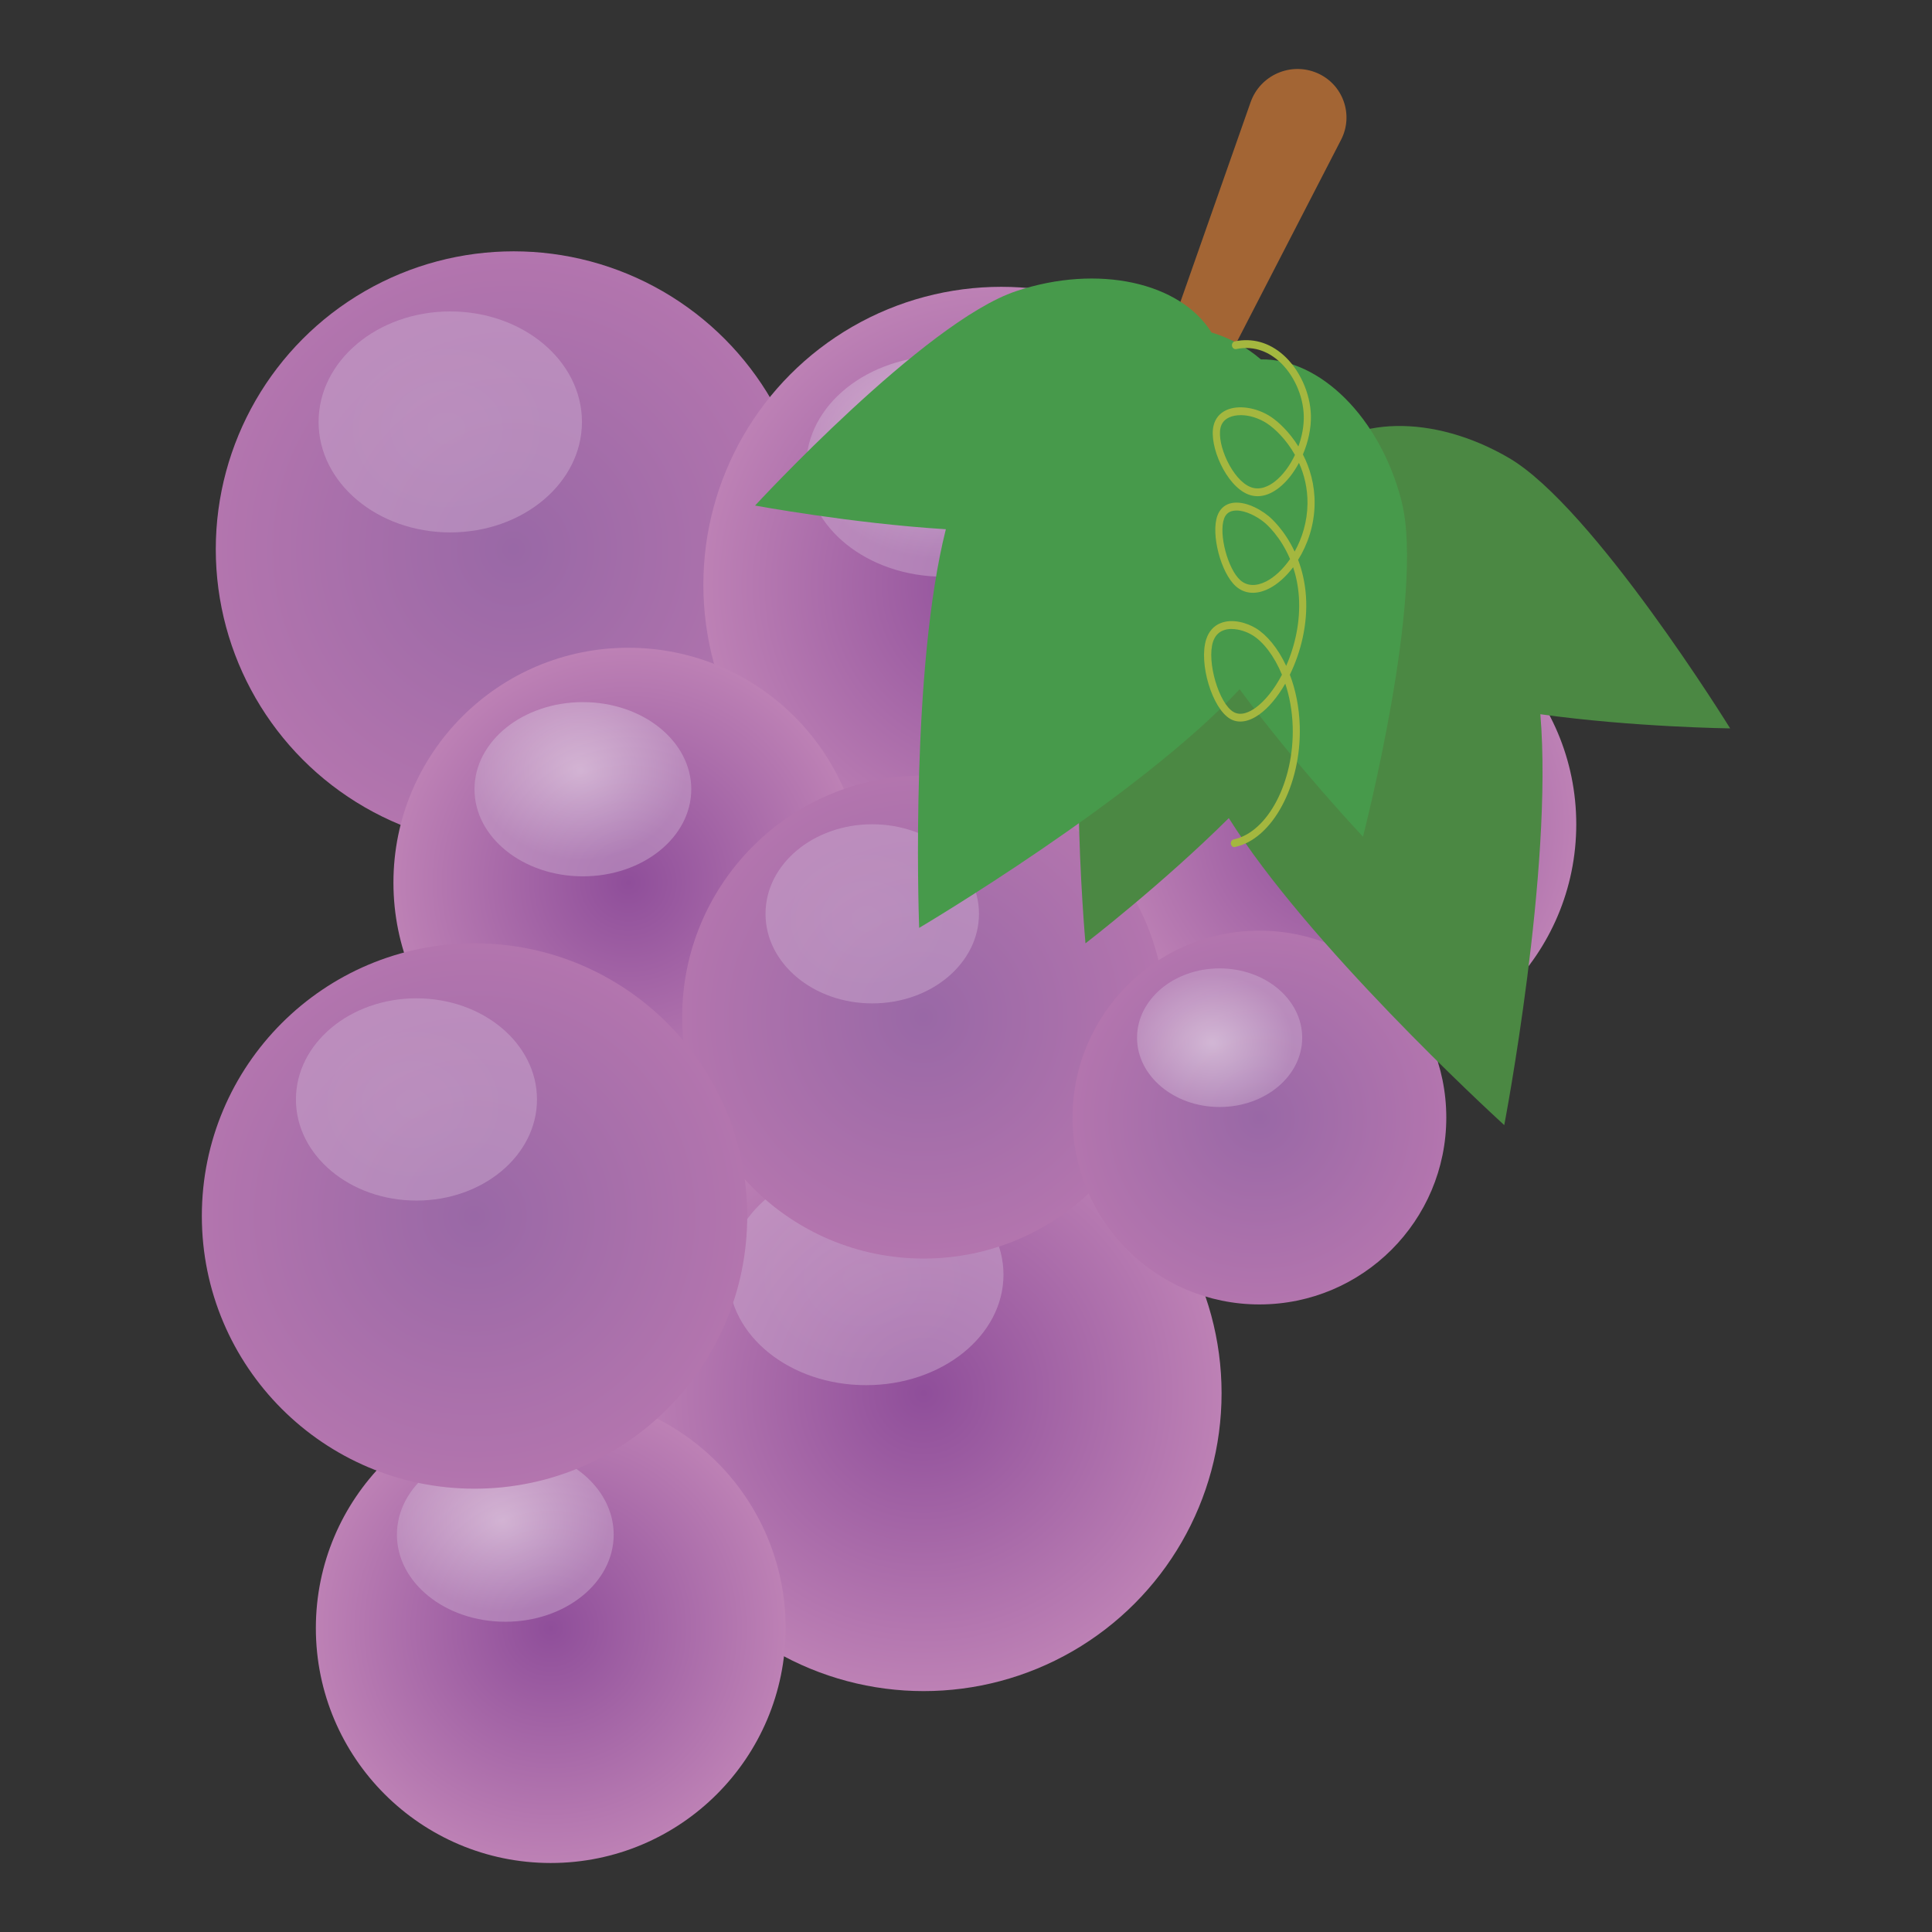 <?xml version="1.0" encoding="UTF-8"?>
<svg id="_レイヤー_1" data-name="レイヤー_1" xmlns="http://www.w3.org/2000/svg" xmlns:xlink="http://www.w3.org/1999/xlink" viewBox="0 0 700 700">
  <rect x="0" y="0" width="700" height="700" fill="#333333" stroke="none"/>
  <defs>
    <style>
      .cls-1 {
        fill: url(#_名称未設定グラデーション_1054);
      }

      .cls-2 {
        fill: url(#_名称未設定グラデーション_1054-3);
      }

      .cls-3 {
        fill: url(#_名称未設定グラデーション_1054-4);
      }

      .cls-4 {
        fill: url(#_名称未設定グラデーション_1054-2);
      }

      .cls-5 {
        fill: url(#_名称未設定グラデーション_1054-5);
      }

      .cls-6 {
        fill: #4b8843;
      }

      .cls-7 {
        fill: url(#_名称未設定グラデーション_914-2);
      }

      .cls-8 {
        fill: url(#_名称未設定グラデーション_914-3);
      }

      .cls-9 {
        fill: url(#_名称未設定グラデーション_914-4);
      }

      .cls-10 {
        fill: #479a4b;
      }

      .cls-11 {
        fill: url(#_名称未設定グラデーション_1056-2);
      }

      .cls-11, .cls-12, .cls-13, .cls-14, .cls-15, .cls-16, .cls-17, .cls-18, .cls-19 {
        fill-opacity: .5;
      }

      .cls-12 {
        fill: url(#_名称未設定グラデーション_1056-4);
      }

      .cls-13 {
        fill: url(#_名称未設定グラデーション_1056-3);
      }

      .cls-14 {
        fill: url(#_名称未設定グラデーション_961);
      }

      .cls-20 {
        fill: #a36534;
      }

      .cls-21 {
        fill: url(#_名称未設定グラデーション_914);
      }

      .cls-22 {
        fill: #a4b73f;
      }

      .cls-15 {
        fill: url(#_名称未設定グラデーション_961-2);
      }

      .cls-16 {
        fill: url(#_名称未設定グラデーション_961-3);
      }

      .cls-17 {
        fill: url(#_名称未設定グラデーション_961-5);
      }

      .cls-18 {
        fill: url(#_名称未設定グラデーション_961-4);
      }

      .cls-19 {
        fill: url(#_名称未設定グラデーション_1056);
      }
    </style>
    <radialGradient id="_名称未設定グラデーション_914" data-name="名称未設定グラデーション 914" cx="186.12" cy="199" fx="186.12" fy="199" r="107.94" gradientUnits="userSpaceOnUse">
      <stop offset="0" stop-color="#9968a6"/>
      <stop offset="1" stop-color="#b375ae"/>
    </radialGradient>
    <radialGradient id="_名称未設定グラデーション_961" data-name="名称未設定グラデーション 961" cx="683" cy="-2756.3" fx="683" fy="-2756.3" r="107.94" gradientTransform="translate(-138.72 1174.98) scale(.44 .37)" gradientUnits="userSpaceOnUse">
      <stop offset="0" stop-color="#cfaed1"/>
      <stop offset="1" stop-color="#c9a7cd"/>
    </radialGradient>
    <radialGradient id="_名称未設定グラデーション_1054" data-name="名称未設定グラデーション 1054" cx="362.78" cy="211.86" fx="362.78" fy="211.86" r="107.94" gradientUnits="userSpaceOnUse">
      <stop offset="0" stop-color="#8f4e9a"/>
      <stop offset="1" stop-color="#bd81b5"/>
    </radialGradient>
    <radialGradient id="_名称未設定グラデーション_1056" data-name="名称未設定グラデーション 1056" cx="972.32" cy="-2713" fx="972.32" fy="-2713" r="107.94" gradientTransform="translate(-106.71 1219.18) scale(.46 .39)" gradientUnits="userSpaceOnUse">
      <stop offset="0" stop-color="#fff"/>
      <stop offset="1" stop-color="#c9a7cd"/>
    </radialGradient>
    <radialGradient id="_名称未設定グラデーション_1054-2" data-name="名称未設定グラデーション 1054" cx="334.66" cy="504.78" fx="334.66" fy="504.78" r="107.94" xlink:href="#_名称未設定グラデーション_1054"/>
    <radialGradient id="_名称未設定グラデーション_961-2" data-name="名称未設定グラデーション 961" cx="911.38" cy="-1923.1" fx="911.38" fy="-1923.1" r="107.94" gradientTransform="translate(-106.71 1174.98) scale(.46 .37)" xlink:href="#_名称未設定グラデーション_961"/>
    <radialGradient id="_名称未設定グラデーション_1054-3" data-name="名称未設定グラデーション 1054" cx="227.66" cy="319.8" fx="227.66" fy="319.8" r="85.11" xlink:href="#_名称未設定グラデーション_1054"/>
    <radialGradient id="_名称未設定グラデーション_1056-2" data-name="名称未設定グラデーション 1056" cx="689.04" cy="-2397.42" fx="689.04" fy="-2397.42" r="85.11" gradientTransform="translate(-106.71 1214.04) scale(.46 .39)" xlink:href="#_名称未設定グラデーション_1056"/>
    <radialGradient id="_名称未設定グラデーション_1054-4" data-name="名称未設定グラデーション 1054" cx="486" cy="298.65" fx="486" fy="298.65" r="85.11" xlink:href="#_名称未設定グラデーション_1054"/>
    <radialGradient id="_名称未設定グラデーション_961-3" data-name="名称未設定グラデーション 961" cx="1248.97" cy="-2454.45" fx="1248.97" fy="-2454.45" r="85.11" gradientTransform="translate(-106.71 1174.98) scale(.46 .37)" xlink:href="#_名称未設定グラデーション_961"/>
    <radialGradient id="_名称未設定グラデーション_1054-5" data-name="名称未設定グラデーション 1054" cx="199.55" cy="589.89" fx="199.55" fy="589.89" r="85.11" xlink:href="#_名称未設定グラデーション_1054"/>
    <radialGradient id="_名称未設定グラデーション_1056-3" data-name="名称未設定グラデーション 1056" cx="628.11" cy="-1669.09" fx="628.11" fy="-1669.09" r="85.11" gradientTransform="translate(-106.71 1202.17) scale(.46 .39)" xlink:href="#_名称未設定グラデーション_1056"/>
    <radialGradient id="_名称未設定グラデーション_914-2" data-name="名称未設定グラデーション 914" cx="334.66" cy="368.5" fx="334.66" fy="368.5" r="87.5" xlink:href="#_名称未設定グラデーション_914"/>
    <radialGradient id="_名称未設定グラデーション_961-4" data-name="名称未設定グラデーション 961" cx="1028.94" cy="-2275.65" fx="1028.94" fy="-2275.65" r="87.5" xlink:href="#_名称未設定グラデーション_961"/>
    <radialGradient id="_名称未設定グラデーション_914-3" data-name="名称未設定グラデーション 914" cx="171.93" cy="440.58" fx="171.93" fy="440.58" r="98.8" xlink:href="#_名称未設定グラデーション_914"/>
    <radialGradient id="_名称未設定グラデーション_961-5" data-name="名称未設定グラデーション 961" cx="655.29" cy="-2094.31" fx="655.29" fy="-2094.31" r="98.8" xlink:href="#_名称未設定グラデーション_961"/>
    <radialGradient id="_名称未設定グラデーション_914-4" data-name="名称未設定グラデーション 914" cx="456.31" cy="404.91" fx="456.31" fy="404.91" r="67.71" xlink:href="#_名称未設定グラデーション_914"/>
    <radialGradient id="_名称未設定グラデーション_1056-4" data-name="名称未設定グラデーション 1056" cx="1313.72" cy="-2154.65" fx="1313.72" fy="-2154.65" r="67.71" gradientTransform="translate(-138.72 1174.98) scale(.44 .37)" xlink:href="#_名称未設定グラデーション_1056"/>
  </defs>
  <path class="cls-20" d="M413.49,191.07l-12.6-5.43,52.22-148.59c3.46-9.85,14.55-14.71,24.14-10.58h0c9.34,4.03,13.31,15.12,8.65,24.16l-72.41,140.43Z"/>
  <g>
    <circle class="cls-21" cx="186.12" cy="199" r="107.94"/>
    <ellipse class="cls-14" cx="163.14" cy="152.87" rx="47.71" ry="40.03"/>
  </g>
  <g>
    <circle class="cls-1" cx="362.78" cy="211.86" r="107.94"/>
    <ellipse class="cls-19" cx="341.89" cy="168.92" rx="49.8" ry="40.03"/>
  </g>
  <g>
    <circle class="cls-4" cx="334.66" cy="504.78" r="107.94"/>
    <ellipse class="cls-15" cx="313.78" cy="461.84" rx="49.8" ry="40.03"/>
  </g>
  <g>
    <circle class="cls-2" cx="227.66" cy="319.8" r="85.11"/>
    <ellipse class="cls-11" cx="211.19" cy="285.95" rx="39.27" ry="31.56"/>
  </g>
  <g>
    <circle class="cls-3" cx="486" cy="298.65" r="85.11"/>
    <ellipse class="cls-16" cx="469.53" cy="264.8" rx="39.27" ry="31.56"/>
  </g>
  <g>
    <circle class="cls-5" cx="199.55" cy="589.89" r="85.11"/>
    <ellipse class="cls-13" cx="183.08" cy="556.03" rx="39.27" ry="31.56"/>
  </g>
  <g>
    <circle class="cls-7" cx="334.66" cy="368.5" r="87.5"/>
    <ellipse class="cls-18" cx="316.03" cy="331.1" rx="38.67" ry="32.45"/>
  </g>
  <g>
    <circle class="cls-8" cx="171.93" cy="440.58" r="98.8"/>
    <ellipse class="cls-17" cx="150.89" cy="398.35" rx="43.67" ry="36.64"/>
  </g>
  <g>
    <circle class="cls-9" cx="456.31" cy="404.91" r="67.71"/>
    <ellipse class="cls-12" cx="441.89" cy="375.98" rx="29.92" ry="25.11"/>
  </g>
  <path class="cls-6" d="M626.87,263.91s-49.53-80.1-80.16-97.99c-27.52-16.07-57.57-15.13-71.4,1.05-3.32.33-6.61,1.01-9.84,2.09-.18.06-.35.13-.53.19-3.03,1.05-5.9,2.41-8.59,4.04-20.77-4.64-45.37,12.64-57.74,42.01-13.77,32.69-5.32,126.49-5.32,126.49,0,0,27.77-21.37,51.93-45.38,28.62,45.64,93.73,105.67,99.4,110.87.26.24.4.37.4.37,0,0,17.78-92.71,13.08-148.87,33.73,4.7,68.77,5.13,68.77,5.13Z"/>
  <path class="cls-10" d="M507.81,181.56c-7.82-30.41-29.64-51.7-50.98-51.35-2.57-2.21-5.38-4.16-8.42-5.82-.17-.09-.34-.17-.51-.26-2.89-1.53-5.88-2.74-8.95-3.66-11.28-18.12-40.99-24.91-70.79-14.98-33.16,11.05-94.58,77.68-94.58,77.68,0,0,34.88,6.45,69.12,8.58-12.64,50.28-9.95,136.43-9.69,143.91.01.34.02.53.02.53,0,0,79.09-46.82,116.11-86.46,20.35,27.61,44.69,53.42,44.69,53.42,0,0,22.67-87.73,13.97-121.59Z"/>
  <path class="cls-22" d="M447.24,306.94c-.61,0-1.15-.47-1.27-1.15-.13-.77.33-1.51,1.03-1.66,12.37-2.59,21.95-20.92,21.37-40.87-.17-5.69-1.16-10.95-2.69-15.57-2.8,4.88-6.09,8.78-9.39,11.15-3.84,2.75-7.59,3.34-10.55,1.63-6.55-3.76-11.5-20.22-8.7-28.87.91-2.79,2.67-4.79,5.12-5.8,4.35-1.79,9.66-.13,12.89,1.84,3.84,2.34,7.9,7.05,10.96,13.62,3.23-7.34,5.21-16.2,4.6-25.05-.28-4.01-1.05-7.58-2.08-10.69-2.66,3.51-5.7,6.18-8.67,7.69-4.58,2.34-8.88,2.06-12.1-.8-5.43-4.82-9.11-18.93-6.67-25.58.82-2.23,2.36-3.75,4.44-4.38,4.35-1.32,10.24,1.35,14.14,4.57.81.67,5.71,4.93,9.4,12.82,2.71-4.83,4.58-10.8,4.66-17.3.07-5.64-1.2-10.62-3.09-14.83-1.94,3.63-4.41,6.8-7.2,8.99-3.81,3-7.71,3.83-11.29,2.4-7.9-3.16-14.18-17.49-12.47-24.83.61-2.62,2.24-4.6,4.72-5.71,4.32-1.94,10.92-.93,16.05,2.45,2.76,1.82,6.71,5.5,9.98,10.75,1.32-3.63,2.04-7.5,1.95-11.1-.18-7.37-3.74-15.17-9.07-19.87-3.15-2.77-8.37-5.77-15.41-4.32-.69.14-1.38-.36-1.52-1.13-.13-.77.33-1.51,1.03-1.66,6.33-1.31,12.4.39,17.52,4.9,5.9,5.2,9.84,13.83,10.04,22,.11,4.58-.98,9.56-2.9,14.08,2.53,4.93,4.33,10.96,4.24,17.91-.1,7.73-2.54,14.77-5.98,20.27,1.41,3.72,2.49,8.1,2.84,13.13.7,10.15-1.85,20.34-5.83,28.49,2.02,5.31,3.38,11.6,3.59,18.67.62,21.29-9.92,40.91-23.48,43.75-.08.02-.16.02-.25.02ZM446.25,227.88c-1.12,0-2.2.18-3.17.58-1.73.71-2.94,2.09-3.59,4.1-2.32,7.16,2.13,22.36,7.45,25.41,2.68,1.54,5.79.03,7.92-1.49,3.43-2.46,6.84-6.71,9.62-12.02-2.83-6.88-6.82-11.96-10.7-14.32-2.08-1.27-4.9-2.24-7.54-2.24ZM448,184.97c-.63,0-1.22.08-1.76.24-1.31.4-2.21,1.28-2.73,2.7-2.03,5.54,1.33,18.26,5.89,22.32,2.4,2.13,5.72,2.29,9.36.43,2.98-1.52,6.06-4.35,8.65-8.1-3.46-8.22-8.5-12.6-9.29-13.25-2.83-2.34-6.91-4.34-10.12-4.34ZM449.52,150.42c-1.51,0-2.92.26-4.11.79-1.71.77-2.79,2.04-3.19,3.78-1.4,6.05,4.27,18.84,10.85,21.47,3.44,1.37,6.73-.35,8.88-2.04,2.88-2.27,5.4-5.7,7.24-9.59-3.16-5.62-7.27-9.53-10.06-11.37-3-1.98-6.52-3.05-9.61-3.05Z"/>
</svg>